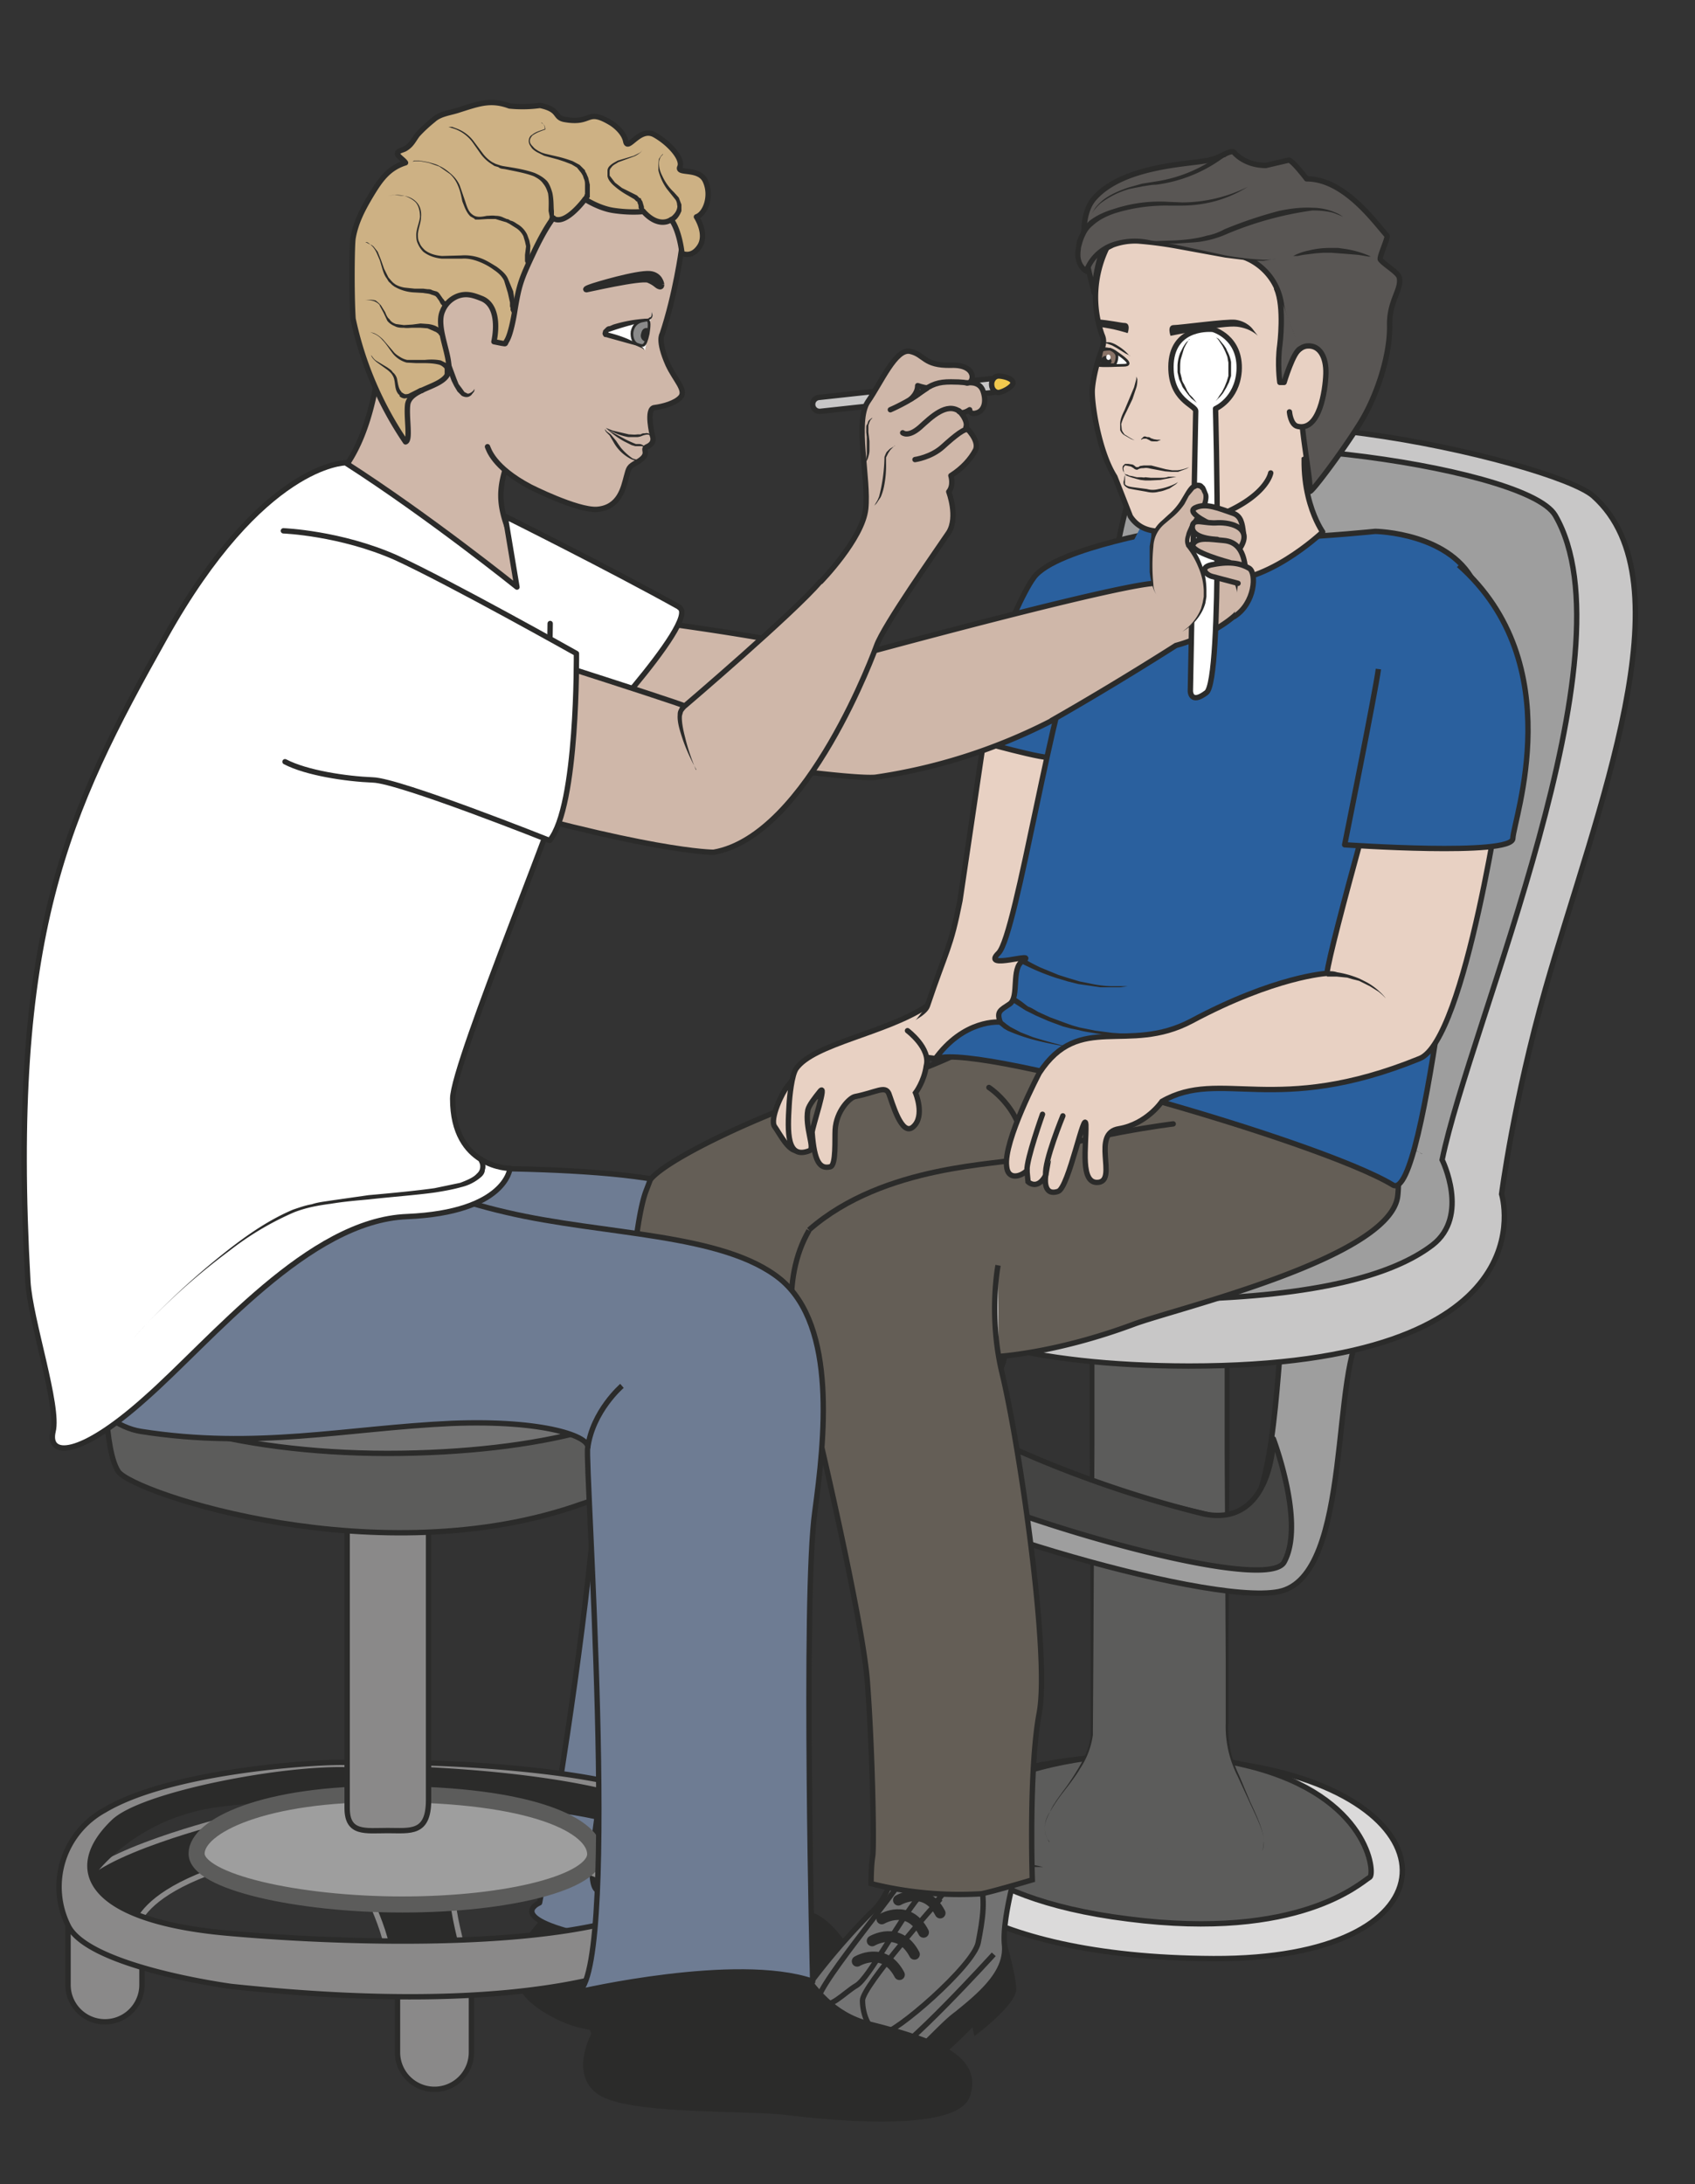 <svg xmlns="http://www.w3.org/2000/svg" viewBox="0 0 395.5 509.6"><rect x="0" y="0" width="395.5" height="509.6" fill="#333333" stroke="none"/><defs><clipPath id="a"><path d="M0 407.6h316.4V0H0v407.6z"/></clipPath><clipPath id="b"><path d="M0 407.6h316.4V0H0v407.6z"/></clipPath><clipPath id="c"><path d="M0 407.6h316.4V0H0v407.6z"/></clipPath><clipPath id="d"><path d="M0 407.6h316.4V0H0v407.6z"/></clipPath><clipPath id="e"><path d="M0 407.6h316.4V0H0v407.6z"/></clipPath><clipPath id="f"><path d="M0 407.6h316.4V0H0v407.6z"/></clipPath></defs><g clip-path="url(#a)" transform="matrix(1.25 0 0 -1.25 0 509.6)"><path d="M133.8 61.6s-4.3-3.7 4.6-8.9c8.8-5.2 11.3 1.9 18.1-6.6 6.8-8.5-10.7-17-30-11.6 0 0-10.2-10.4-24-2.4-14 8 .5 17.8 4 22.6 3.3 4.8 27.3 7 27.3 7" fill="#2b2b2a"/><path d="M133.8 61.6s-4.3-3.7 4.6-8.9c8.8-5.2 11.3 1.9 18.1-6.6 6.8-8.5-10.7-17-30-11.6 0 0-10.2-10.4-24-2.4-14 8 .5 17.8 4 22.6 3.3 4.8 27.3 7 27.3 7z" stroke="#2b2b2a" stroke-miterlimit="10" fill="none"/><path d="M65.9 188.6c-.9 1 47.2 2.4 61.4-2.3 14.2-4.7 20.5-14.7 19.7-30.4-.9-15.7-9.9-91.5-6.4-96.5 3.4-5.1-12-16.9-29.5-13.4-17.5 3.6-10.4 6.5-10.4 6.5-.4-3 18.8 102.6 8.3 110.5-6.8 5.2-34.2 15.4-43.1 25.6" fill="#6e7c93"/><path stroke-linejoin="round" d="M65.9 188.6c-.9 1 47.2 2.4 61.4-2.3 14.2-4.7 20.5-14.7 19.7-30.4-.9-15.7-9.9-91.5-6.4-96.5 3.4-5.1-12-16.9-29.5-13.4-17.5 3.6-10.4 6.5-10.4 6.5-.4-3 18.8 102.6 8.3 110.5-6.8 5.2-34.2 15.4-43.1 25.6z" stroke="#2b2b2a" stroke-miterlimit="10" fill="none"/></g><g clip-path="url(#b)" transform="matrix(1.25 0 0 -1.25 0 509.6)"><path d="M203.9 79.6s-27.1-2-33.4-13c-4.5-7.9 11-24.3 56-24.5 45-.2 46 28.4 8.4 35.7-18.8 3.6-31 1.8-31 1.8" fill="#dbdada"/><path d="M203.9 79.6s-27.1-2-33.4-13c-4.5-7.9 11-24.3 56-24.5 45-.2 46 28.4 8.4 35.7-18.8 3.6-31 1.8-31 1.8z" stroke="#2b2b2a" stroke-linecap="round" stroke-miterlimit="10" fill="none"/><path d="M175 66.5s3.5-13 35.6-17c32-4.1 43.4 6.8 45.1 7.8 1 .6 0 15-22.4 20.7-22.4 5.7-50.8.2-58.3-11.5" fill="#5c5c5b"/><path d="M175 66.5s3.5-13 35.6-17c32-4.1 43.4 6.8 45.1 7.8 1 .6 0 15-22.4 20.7-22.4 5.7-50.8.2-58.3-11.5z" stroke="#2b2b2a" stroke-miterlimit="10" fill="none"/><path d="M195.8 63.9c-4 5.8 8 11.7 8 21v72.7c0 9.3 3.7 16.8 8.2 16.8h9c4.4 0 8-7.5 8-16.8V84.9c0-9.3 9.9-19.8 6-23.3" fill="#5c5c5b"/><path d="M195.8 63.9l-.3.6c-.2.4-.5 1-.5 2 0 .8.3 2 1 3 .5 1.2 1.4 2.4 2.4 3.8 1 1.3 2 2.8 3 4.5 1 1.7 2 3.7 2.2 6v15.5l-.2 39v16.3l.1 5.6c.3 3.8 1.1 7.7 3.2 11 .4.9 1.1 1.6 1.8 2.3.8.7 1.8 1.2 2.8 1.4h10.1c.2 0 .5 0 .7-.2l.8-.2c2-1 3-2.7 4-4.4 1.7-3.5 2.4-7.3 2.6-11.1v-22l-.2-39V90 86a20 20 0 012-9.7l2.1-5c1.4-3 2.5-5.5 2.5-7.3 0-1-.2-1.6-.4-2l-.5-.5.5.5c.2.4.5 1 .4 2 0 1.8-1.2 4.2-2.6 7.2l-2.3 5a20.3 20.3 0 00-2.2 9.8v12l-.2 39V159c-.2 3.6-.9 7.4-2.6 10.7-.8 1.6-2 3.1-3.5 3.9l-.6.2h-.3l-.3.1h-.4H211.5c-.9-.1-1.6-.5-2.3-1.1a9.5 9.5 0 01-1.7-2c-2-3.2-2.8-7-3-10.6-.2-1.8-.2-3.7-.2-5.6v-5.5-10.8l-.2-39-.1-15.5a15 15 0 00-2.3-6.1c-1-1.7-2.2-3.2-3.2-4.5a31 31 0 01-2.5-3.7c-.6-1.1-1-2.2-1-3a4.3 4.3 0 01.9-2.6" fill="#2b2b2a"/><path d="M177.2 172.4S163 137 164.7 131.6c1.6-5.4 59.9-23.8 74-21 14.1 2.8 9.5 42.9 16 49.2 0 0-14.4 5-15.3-.4-1-5.5-1.5-38.1-9.6-35.6-8 2.6-50.3 9.7-46 20.7 4.4 11 11.4 28.5 1.8 30.1-9.5 1.6-8.4-2.2-8.4-2.2" fill="#9e9e9e"/><path d="M177.2 172.4S163 137 164.7 131.6c1.6-5.4 59.9-23.8 74-21 14.1 2.8 9.5 42.9 16 49.2 0 0-14.4 5-15.3-.4-1-5.5-1.5-38.1-9.6-35.6-8 2.6-50.3 9.7-46 20.7 4.4 11 11.4 28.5 1.8 30.1-9.5 1.6-8.4-2.2-8.4-2.2z" stroke="#2b2b2a" stroke-miterlimit="10" fill="none"/><path d="M187.3 153.5s-19.4-13.3-16.7-19.1c2.7-5.8 65.3-25.2 69.1-18.3 4 7.2-2 23-2 23s-.2-16.6-13-14a211.6 211.6 0 00-39.2 13.9c-3.4 2.3-.4 8.2 1.8 14.5" fill="#444443"/><path stroke-linejoin="round" d="M187.3 153.5s-19.4-13.3-16.7-19.1c2.7-5.8 65.3-25.2 69.1-18.3 4 7.2-2 23-2 23s-.2-16.6-13-14a211.6 211.6 0 00-39.2 13.9c-3.4 2.3-.4 8.2 1.8 14.5z" stroke="#2b2b2a" stroke-linecap="round" stroke-miterlimit="10" fill="none"/><path d="M211.4 202.8l-38.4-7-17.3-9.2c-3.6-10.5 6.4-33.8 66.2-33.9 68.4 0 58.4 32.1 58.4 32.1s2.2 17.3 8.2 38.4c9.5 33.2 27 75.8 8.9 91.9-7.5 6.6-78 22.8-84.5 4.8-7.7-21-1.5-117.1-1.5-117.1" fill="#c8c7c7"/><path d="M211.4 202.8l-38.4-7-17.3-9.2c-3.6-10.5 6.4-33.8 66.2-33.9 68.4 0 58.4 32.1 58.4 32.1s2.2 17.3 8.2 38.4c9.5 33.2 27 75.8 8.9 91.9-7.5 6.6-78 22.8-84.5 4.8-7.7-21-1.5-117.1-1.5-117.1z" stroke="#2b2b2a" stroke-miterlimit="10" fill="none"/><path d="M212.9 319.9c5.8 9.3 71.7 1.3 77.4-8.4 14.9-25.6-16-95.2-21.1-120.3 0 0 5.2-10.5-1.8-15.9-6-4.6-17.8-9-42-10-22.5-1-69.4 10.5-58.4 23.1 10.9 12.7 32.7 17.9 32.7 17.9s4 98.8 13.2 113.6" fill="#9e9e9e"/><path d="M212.9 319.9c5.8 9.3 71.7 1.3 77.4-8.4 14.9-25.6-16-95.2-21.1-120.3 0 0 5.2-10.5-1.8-15.9-6-4.6-17.8-9-42-10-22.5-1-69.4 10.5-58.4 23.1 10.9 12.7 32.7 17.9 32.7 17.9s4 98.8 13.2 113.6z" stroke="#2b2b2a" stroke-miterlimit="10" fill="none"/><path d="M265.5 192.3l-2.4 1.2a98.8 98.8 0 01-11 4.5c-1.7.6-3.4 1-5.2 1.7l-5.5 1.4c-1.9.5-3.8 1-5.7 1.2l-3 .6-2.8.3-5.7.6-5.3.1H214l-4-.3-3.1-.4-2.8-.3 2.7.5 3.1.6 4 .4 2.4.2h2.5l2.6.1h2.7l5.8-.5 3-.4 2.9-.5c2-.3 3.9-.8 5.8-1.3 1.9-.4 3.7-1 5.5-1.5l5-1.8 4.5-1.8 3.7-1.8 2.8-1.4 2.3-1.4" fill="#2b2b2a"/><path d="M185.2 280.1l-6-40.5c-1.8-9.1-2.5-9-6.1-19.7-1-2.7-11.6-5.6-10.3-7.6.8-1.3 13.2-2 14.7-2.8 3.8-2.3 9-2.7 12.1-.3 6 4.5 18.3 70.7 18.3 70.7l-22.7.2z" fill="#e8d1c3"/><path stroke-linejoin="round" d="M185.2 280.1l-6-40.5c-1.8-9.1-2.5-9-6.1-19.7-1-2.7-11.6-5.6-10.3-7.6.8-1.3 13.2-2 14.7-2.8 3.8-2.3 9-2.7 12.1-.3 6 4.5 18.3 70.7 18.3 70.7l-22.7.2z" stroke="#2b2b2a" stroke-miterlimit="10" fill="none"/><path d="M179.3 270.3s13.2-3.8 16.3-4c3-.1 24.6 42.9 24.6 42.9s-23.1-3.7-27.2-9.3c-4.2-5.7-11.6-27.9-13.7-29.6" fill="#2a609e"/><path stroke-linejoin="round" d="M179.3 270.3s13.2-3.8 16.3-4c3-.1 24.6 42.9 24.6 42.9s-23.1-3.7-27.2-9.3c-4.2-5.7-11.6-27.9-13.7-29.6z" stroke="#2b2b2a" stroke-miterlimit="10" fill="none"/><path d="M145.4 26.4c-1.5.7-5.2-8 .2-10 5.3-2 11.3-4 18.6-.4a86 86 0 0117.6 14.3l.4-1.8s7.1 5.4 7 8c-.1 2.5-1.7 8.1-1.7 8.1s-32.3-23.2-42.1-18.2" fill="#2b2b2a"/><path d="M145.4 26.4c-1.5.7-5.2-8 .2-10 5.3-2 11.3-4 18.6-.4a86 86 0 0117.6 14.3l.4-1.8s7.1 5.4 7 8c-.1 2.5-1.7 8.1-1.7 8.1s-32.3-23.2-42.1-18.2z" stroke="#2b2b2a" stroke-miterlimit="10" fill="none"/><path d="M190 59.7s-3-10.2-2.5-15c.5-5-4-9-9-13-5.2-3.8-13-16-25.9-14-7.5 1.1-10.6 6.2-6.8 12a128 128 0 0016.7 20.9c4.6 3.8 6 13.8 6 13.8l21.6-4.7z" fill="#737373"/><path d="M190 59.7s-3-10.2-2.5-15c.5-5-4-9-9-13-5.2-3.8-13-16-25.9-14-7.5 1.1-10.6 6.2-6.8 12a128 128 0 0016.7 20.9c4.6 3.8 6 13.8 6 13.8l21.6-4.7z" stroke="#2b2b2a" stroke-miterlimit="10" fill="none"/><path d="M175.3 53S161 37 161 34.3c0-2.7 1.3-6 3.6-6.2 2.2-.3 17.2 12.7 18 17 .8 4.2 1.6 8.4 0 12.5-1.7 4.2-5.6-2.4-7.4-4.4zM174 60.5s1.7-1.8-2.4-6.8-9.4-15.2-11.7-16.6c-2.4-1.4-4.9-4.5-7.1-3.4C150.6 35 168 55.1 169 58c.9 2.8 4.8 5 5 2.6z" stroke="#2b2b2a" stroke-miterlimit="10" fill="none"/><path d="M185.5 42.9s-17-18.7-20.4-19.3c-3.4-.6-8.5 4-14.1 3.4l-5.6-.6" stroke="#2b2b2a" stroke-miterlimit="10" fill="none"/><path d="M167.7 53s5 3 7.8-2.4M164.6 49.5s5 3 7.8-2.5M162.8 45.4s5 3 7.9-2.5M160 41.6s5 3 7.9-2.5" stroke="#2b2b2a" stroke-linecap="round" stroke-miterlimit="10" stroke-width="2" fill="none"/><path d="M186.3 171.5s-1.8-9.3.7-19.9c3.3-13.5 9-52.8 7-63.6-2-10.7-1.3-31.2-1.3-31.2s-7.4-2.2-9.5-2.6a68 68 0 00-20.6 1.9s0 3.4.3 5.1c.3 1.8 0 19.5-1 32.7-1 13.2-12.8 62.6-11.9 56.9 1-5.8 1-9.2 1.4-19.9.4-10.7-10-45.5-12.5-54.2-2.4-8.8 3.1-14.4-1-18.2-4.2-3.8-24.2-6-26.6-3.5-2.5 2.5 1.8 21.4 2.4 30.1.6 9.4 2.1 87.8 6.9 100.3l.8 2.1c4 5 31.3 17.1 43.6 18.8 12.3 1.6 26.6 13.9 33.4 9.5 6.7-4.4 29.2-10.9 29.2-10.9 6.2-1 24.4 3.2 24.4 3.2s10.3-12.2 8.9-23.7c-1.5-11.6-41.6-21-49.3-23.9-14.5-5.4-25.2-6-25.2-6" stroke="#2b2b2a" stroke-miterlimit="10" fill="#645e56"/><path d="M151 178c-5.4-9.3-3-21.4-1-27.2M191 191.5c-4-1.3-25.9-1-40-13.4" stroke="#2b2b2a" stroke-miterlimit="10" fill="none"/><path d="M191 191.5c11.5 4.4 28 6.4 28 6.4M184.6 204.7s7.2-4.6 6.4-13.2" stroke="#2b2b2a" stroke-linecap="round" stroke-miterlimit="10" fill="none"/><path stroke-linejoin="round" d="M214.3 312s11-.6 10-2.5c-2.3-4.6 32.4-1 32.4-1s14.6-.2 18.8-10.3c1.5-3.7-1-36.2-1.3-37.7-1-3.8-8-77.7-14.2-74-13.8 8.4-81.3 27.5-85.6 23.3 5.5 7.8 12.3 7.1 12.3 7.1-.7 2 0 2.2 1.8 3.4 1.8 1.3.2 6.7 2.4 8 3.2 2-8-1.9-4.5 1.5 3.4 3.4 10.4 50.1 14.8 56.6" stroke="#2b2b2a" stroke-miterlimit="10" fill="#2a609e"/><path d="M191.2 228.7s1.1-.7 3-1.6l3.4-1.4 1.9-.6 2-.6 2-.4a21.2 21.2 0 014-.5H210.5l1.1.2h0l-1.1-.2-1.4-.2h-3.7l-2 .3-2.1.3-2 .5-2 .6a42.7 42.7 0 00-6.7 2.8l.5.8zM189.4 221.6l.3-.2.9-.6 1.3-1c.6-.2 1.2-.6 1.9-1l2.2-1 2.7-1 1.4-.5 1.4-.4 3-.6 3.1-.4 3-.2 2.9.1c.9 0 1.7.2 2.5.3.8 0 1.5.1 2.1.3.6 0 1.2.2 1.6.3l1.4.2s-.5 0-1.4-.3l-1.6-.3-2-.4c-.9 0-1.7-.3-2.6-.3l-2.8-.2h-3l-3.2.4c-1 .2-2.1.3-3.1.6l-1.5.3-1.5.4-2.7 1-2.3 1-2 1-1.4.9a21.2 21.2 0 00-1.2.8l.6.8zM199.3 212.3s-3.4.5-6.7 1.4a33.9 33.9 0 00-4.5 1.6l-.7.4-.6.5-.5.4.7.6.4-.3.5-.4.7-.5 1.9-1 2.3-.9c3.2-1 6.5-1.8 6.5-1.8" fill="#2b2b2a"/><path d="M259.9 272s-11.7-41.1-12.2-46c0 0-9.6-.5-25.3-8.9-11.9-6.3-20.9 1.8-28.4-9.7 0 0-6.7-12.7-6.1-17.4.2-2.6 2.6-2 3.8-.8l.2-2.1s1.7-1.7 3.3 1.2c0 0-.7-4 2.3-3 2 .6 5 15.9 5.2 12.4.1-3.9-1.2-11.2 2.4-10.7 3.5.5-1.5 9.2 3.8 10 5.2.9 8 5.1 8 5.1 11 6.3 21.1-3 48.1 8 8.6 3.4 15.6 52.7 15.6 52.7" stroke="#2b2b2a" stroke-miterlimit="10" fill="#e8d1c3"/><path stroke-linejoin="round" d="M194.6 199.7s-3-8.4-2.9-10.5M198.4 199.4s-3.5-8.5-3.2-11" stroke="#2b2b2a" stroke-linecap="round" stroke-miterlimit="10" fill="none"/><path d="M258.7 221.3s-.5.6-1.4 1.3l-1.6 1-1 .5-1 .5-1.2.3-1 .3-2 .2h-1.8v1h.5c.3 0 .8 0 1.4-.2a17.9 17.9 0 004.2-1.2l1-.5a11.4 11.4 0 002.6-1.8c.9-.8 1.3-1.4 1.3-1.4" fill="#2b2b2a"/><path d="M149.7 208.4l-2.8-3.6c-.8-.9-3.3-6-2.3-7.4 1-1.4 2.6-4.7 4.3-4.5 1.8.2 2.5 3.4 1.4 4.8-1.2 1.5-2.3 4-.8 5.9 1.6 1.8 1.5 5.5.2 4.8" fill="#e8d1c3"/><path d="M149.7 208.4l-2.8-3.6c-.8-.9-3.3-6-2.3-7.4 1-1.4 2.6-4.7 4.3-4.5 1.8.2 2.5 3.4 1.4 4.8-1.2 1.5-2.3 4-.8 5.9 1.6 1.8 1.5 5.5.2 4.8z" stroke="#2b2b2a" stroke-linecap="round" stroke-miterlimit="10" fill="none"/><path d="M169.4 215.3s4.4-3.3 3.5-6.6c-.4-2.9-2-5-2-5s1.8-4.3-.4-6.3c-2.2-2.1-4 4.7-4.6 6.2-.7 1.5-2.3.2-6.3-.6-1-.2-3.5-2.7-3.7-6.2-.1-1.7.2-6.6-.9-6.9-2-.5-3 1-3.4 6.4 0 1 3 9.7 1.4 7.6-.8-1-2-2.5-2.2-3.4-.6-3.3 1.4-7.2.3-7.6-4.3-1.7-4.1 3.5-3.8 8.5.1 1.8.5 5.6 1.3 6.8 3.3 4.7 16.7 6.6 24.4 11.7" stroke="#2b2b2a" stroke-linecap="round" stroke-miterlimit="10" fill="#e8d1c3"/><path stroke-linejoin="round" d="M272.3 302.2c20.9-18.5 10.2-47.5 10.1-51 0-3.4-31.4-1.2-31.4-1.2s5.8 28.8 6.3 32.8" stroke="#2b2b2a" stroke-miterlimit="10" fill="#2a609e"/><path stroke-linejoin="round" d="M218 324.7s.4 1.5 1.7-3.3c1.1-4-1-6-1-6s-11.1-12.7 7.4-16c9.6-1.7 20.8 9 20.8 9s-5.4 7.5-2.7 20c1.7 7.6-3.6 15.2-3.6 15.2" stroke="#2b2b2a" stroke-linecap="round" stroke-miterlimit="10" fill="#e8d1c3"/><path stroke-linejoin="round" d="M237.2 319.4s-1-6.4-17-10.2c0 0-6.2-2.5-9.2 2.1l-2.9 7.4c-3 4.7-4.4 13.9-4.2 16.4.2 2.4 1 5.3 1.6 6.8.5 1.4.7 2.2.2 3.3a21.1 21.1 0 00.9 16.2c4 7.6 8 14.6 9.7 14.2 3.8-1 27-.8 31.5-10.7 0 0 5-7.5 3-26.6 0 0-1.6-9.3-5.8-15" stroke="#2b2b2a" stroke-linecap="round" stroke-miterlimit="10" fill="#e8d1c3"/><path d="M210.3 319s-.3 0-.5.5a1.4 1.4 0 00-.2 1.2l.4.4h.6l.6-.1c.5 0 .8-.6 1-.5h.3l.3.2.7.1h1.4l2.7-.7 1.2-.2h1a8.2 8.2 0 012.2.6l-.5-.3-1.6-.6h-1.2l-1.2.1-2.7.5c-.4.1-.8.2-1.3.1-.4 0-.7 0-1.2-.3-.4 0-.6.2-.7.3l-.5.3-1 .2c-.2 0-.4-.4-.4-.6l.1-.7c.2-.4.5-.4.5-.4M219.9 317.7l-.4-.4-1.2-.8c-.6-.2-1.2-.5-2-.6-.7-.2-1.5-.2-2.3 0l-2.3.4-1 .2c-.4.2-.7.4-.9.7-.1.3-.1.6 0 .8l.1.7.1.3v-.4V317.3c.3-.4 1-.5 1.8-.6l2.3-.3c.7-.2 1.4-.2 2.2 0a11.5 11.5 0 013.1 1l.5.3M212.1 337.3v.1l.2-.5c0-.4 0-1-.2-1.6l-.7-2.1-1.1-2.3c-.4-.8-.8-1.6-1-2.4l.1-1c.1-.4.3-.6.5-.9l1.3-.8.6-.3-.6.2-1.4.8a2 2 0 00-.7.9v1.2c0 .8.4 1.7.8 2.5l1.8 4.3.4 1.5v.5M216.6 325.5h-.1l-.5-.2h-.7c-.2 0-.5 0-.7.2l-.6.3h-.3-.2a1 1 0 01-.3-.1l-.2-.1v.1l.4.4c.2.2.5.1.7 0 .3 0 .5 0 .7-.2l.6-.2.6-.1H216.6" fill="#2b2b2a"/><path d="M210 319.1h.4l.4-.2.6-.1.8-.2h.8c.3 0 .5-.1.8 0l1-.1h1.7c.6 0 1.1 0 1.6.2h1.5l-1.5-.3-1.5-.3-1.9-.1h-.9l-.9.1-.8.2-.7.2-.6.2-.5.2-.3.2" fill="#2b2b2a"/><path d="M253.5 328.1c3.3 5 6 13 5.9 18.8-.1 4.7 2.3 6.7 1.8 9-.3 1-2.7 2.3-3.5 3.3-.4.3 1.5 4.2 1.2 4.5-2.2 2.4-7.9 10.6-15 10.6 0 0-2.5 3.3-3.3 3.5l-4.3-1c-4.1 0-6 2.5-6 2.5-.9.4-2.5-1.2-5.1-1.6-3.7-.7-15.7-1-21-7.1-4.3-5.1.2-17 0-17.5 0 0 .9 13.8 7 12.1 2.9-.7 1.9-2.5 5.8-1.8a44 44 0 0016.3-4.2 11 11 0 005.9-8.4c.5-3.6 2.9-6 2.4-9.5-.5-4 1.6-7.3 1.4-10.3-.3-3 1.8-13.3 1.5-15 0-.7 5.8 7 9 12.1" fill="#595654"/><path stroke-linejoin="round" d="M253.5 328.1c3.3 5 6 13 5.9 18.8-.1 4.7 2.3 6.7 1.8 9-.3 1-2.7 2.3-3.5 3.3-.4.3 1.5 4.2 1.2 4.5-2.2 2.4-7.9 10.6-15 10.6 0 0-2.5 3.3-3.3 3.5l-4.3-1c-4.1 0-6 2.5-6 2.5-.9.4-2.5-1.2-5.1-1.6-3.7-.7-15.7-1-21-7.1-4.3-5.1.2-17 0-17.5 0 0 .9 13.8 7 12.1 2.9-.7 1.9-2.5 5.8-1.8a44 44 0 0016.3-4.2 11 11 0 005.9-8.4c.5-3.6 2.9-6 2.4-9.5-.5-4 1.6-7.3 1.4-10.3-.3-3 1.8-13.3 1.5-15 0-.7 5.8 7 9 12.1z" stroke="#2b2b2a" stroke-linecap="round" stroke-miterlimit="10" fill="none"/><path d="M222.9 342c-1-.5-1.9-1.5-2.6-2.1-.3-.3 0-.6.4-.6 1.7 0 3.4-.4 5.1-.4 1.7 0 3.1.6 4.1 1.7.2.2.3.4.2.6v.2a8 8 0 01-2.9 1c-1.4.5-3.2.4-4.3-.3" fill-rule="evenodd" stroke="#2b2b2a" stroke-miterlimit="10" stroke-width=".5" fill="#fff"/><path d="M204.9 339.5c1.3-.2 3.5 0 4.8 0 2.3 0-.5 1.8-1.5 2.5 0 0-.9.7-2.5.6 0 0 0-.7-.4-1.5-.4-1-.4-1.6-.4-1.6" fill-rule="evenodd" fill="#fff"/><path stroke-linejoin="round" d="M204.9 339.5c1.3-.2 3.5 0 4.8 0 2.3 0-.5 1.8-1.5 2.5 0 0-.9.7-2.5.6 0 0 0-.7-.4-1.5-.4-1-.4-1.6-.4-1.6z" stroke="#2b2b2a" stroke-miterlimit="10" stroke-width=".5" fill="none"/><path d="M223.4 339.1s-2.2 0-1.5 2.2l1.3 1c.6.3 1.7-.3 1.7-.3.2-.2 2-2.2-.7-3l-.8.1z" fill-rule="evenodd" fill="#8a7468"/><path stroke-linejoin="round" d="M223.4 339.1s-2.2 0-1.5 2.2l1.3 1c.6.3 1.7-.3 1.7-.3.2-.2 2-2.2-.7-3l-.8.1z" stroke="#2b2b2a" stroke-linecap="round" stroke-miterlimit="10" stroke-width=".5" fill="none"/><path d="M222.3 339.9c0-.5.5-.8 1-.8s1 .5.8.9c-.2.3 0 1-1.2.8-.3 0-.6-.6-.6-1" fill-rule="evenodd" fill="#2b2b2a"/><path d="M208 339.6c.2.1.5.8.5 1.5 0 1-1.3 1.4-1.3 1.4s-1.2 0-1.4-.2c-.2-.2-.2-.6-.3-1l-.3-1.7h2.7z" fill-rule="evenodd" fill="#8a7468"/><path stroke-linejoin="round" d="M208 339.6c.2.1.5.8.5 1.5 0 1-1.3 1.4-1.3 1.4s-1.2 0-1.4-.2c-.2-.2-.2-.6-.3-1l-.3-1.7h2.7z" stroke="#2b2b2a" stroke-linecap="round" stroke-miterlimit="10" stroke-width=".5" fill="none"/><path d="M233.8 346.3s-1 1.4-3.2 1.7c-1.8.2-10.3-1-11.6-1-1.2-.1-.5-2-.5-2s9.8 2 12.4 1.7c2.6-.3 3.9-1.7 3.9-1.7l-1 1.3zM204.8 347v.1l-.2 1c2.7-.2 4.7-.7 5.3-.7 1.3 0 .6-1.9.6-1.9s-2.3.8-5.5 1.2l-.2.2M205.4 340.3c0-.6.6-.8 1.1-.8.6 0 1 .4 1 .8-.5 1.5-2 1-2 0" fill-rule="evenodd" fill="#2b2b2a"/><path d="M230.4 342.7l-1.6.5a14.8 14.8 0 01-2.8.5h-1l-1-.3-.8-.5-.8-.5-.7-.5-1.3-1.2s.3.7 1.1 1.4l.7.6.8.6a5.6 5.6 0 002 .9h1l1-.1a11.4 11.4 0 003.4-1.4M210.9 341.3l-.8.4-1.6 1-.9.5-.8.3-.3.1h-.3a218 218 0 000 .1l.3.1h.4c.5 0 1.2-.3 1.8-.7a8.5 8.5 0 002.2-1.9" fill="#2b2b2a"/><path d="M232.9 372.8s-6-3.7-13.6-3.2c-7.7.5-15.5-1.8-17.1-5.5-2.5-5.4.6-7 .6-7s1 4.4 7.2 5.4c6.3 1 22.6-4.8 28.2-3" fill="#595654"/><path d="M232.9 372.8a22.6 22.6 0 00-7-2.9 25 25 0 00-5.2-.6h-2.5a32 32 0 01-10-1.4c-1.5-.5-3-1.2-4.2-2.3a4.9 4.9 0 01-1.4-1.8c-.4-.8-.6-1.5-.8-2.3-.1-.8-.2-1.6 0-2.3a3 3 0 011.2-1.7l-.7-.3a8.7 8.7 0 005.2 5.2 13 13 0 007.3.4l4.7-.8 9.3-2a54.3 54.3 0 017-.8c.8 0 1.6 0 2.4.2l-2.3-.4h-2.4l-4.8.6-9.3 1.7a72.2 72.2 0 01-7 .9 11.6 11.6 0 01-4.5-.7l-2-1c-.6-.5-1.2-1-1.6-1.6a6 6 0 01-1-2 .5.5 0 00-.7-.3c-1 .6-1.4 1.4-1.7 2.3-.3 1-.2 1.9 0 2.8 0 .9.4 1.7.8 2.5.3.9 1 1.6 1.6 2.2 1.4 1.1 3 1.8 4.7 2.3a27 27 0 0010.2 1.3l2.5-.1a27.7 27.7 0 0112.2 2.9" fill="#2b2b2a"/><path stroke-linejoin="round" d="M240.6 339.1s1 3.8 3.4 4c2.3.2 3.6-2 3.5-5.2-.1-3.1-1.2-10.8-5.3-9.8-1.3.3-1.5 2.7-1.5 2.7" stroke="#2b2b2a" stroke-linecap="round" stroke-miterlimit="10" fill="#e8d1c3"/><path d="M213.3 362.6a7550 7550 0 006 .2c1.8.1 4 .3 6 .9 1.1.2 2.2.6 3.3 1.2a79 79 0 0010.1 3.4c2.3.5 4.4.7 6.3.6a11 11 0 004.3-.9 5.8 5.8 0 001.4-.8l-.4.2-1 .4c-1 .4-2.6.6-4.3.6a63.6 63.6 0 01-16-4.4 18.7 18.7 0 00-6.7-1.6l-3-.2H217a65.8 65.8 0 00-3.6.4" fill="#2b2b2a"/><path stroke-linejoin="round" d="M242.7 342.6c-1.3-.6-3-6.3-3-6.3h-.8s-.5 3.5 0 7c0 0 .9 7.1-.6 10.5" stroke="#2b2b2a" stroke-linecap="round" stroke-miterlimit="10" fill="#595654"/><path d="M256 359.8h-.6l-1.8.3-2.4.2-2.7.2H247l-1.4-.1-2.4-.3-1-.2a128.7 128.7 0 01-.8 0 10.5 10.5 0 002.8 1 16.4 16.4 0 004.2.5h1.4l1.4-.2a18.2 18.2 0 004.7-1.4M228.6 378.4l-1-.7a27 27 0 00-11.8-4.5c-.9 0-1.7-.2-2.5-.3l-2.5-.5a16 16 0 01-5.4-2.7 8.4 8.4 0 01-1.4-1.6l-.2-.3a116.3 116.3 0 00.6 1 8.4 8.4 0 002.3 2.1c1.1.7 2.5 1.3 4 1.8l2.5.7 2.5.4A26.7 26.7 0 01228 379a.5.5 0 10.6-.7z" fill="#2b2b2a"/><path d="M223 340.8c0-.3.3-.5.6-.5a.5.5 0 11-.6.5M206.5 341c0-.3.2-.5.4-.5.3 0 .4.2.4.5s-.2.5-.4.5-.4-.2-.4-.5" fill="#fff"/></g><g clip-path="url(#c)" transform="matrix(1.25 0 0 -1.25 0 509.6)"><path d="M196.3 273.2c12.3 7 23.2 14 23.2 14s6.4 1.6 10.9 5.5-4.8 14.8-4.8 14.8l-8.3-3.7-.9-5c-4.7.7-57.7-13.8-57.7-13.8-13.2 4-47.4 8-47.4 8l-21-8.9-.1-11.7s65-10.5 73.2-9.8a105 105 0 0133 10.6" fill="#cfb7a9"/><path stroke-linejoin="round" d="M196.3 273.2c12.3 7 23.2 14 23.2 14s6.4 1.6 10.9 5.5-4.8 14.8-4.8 14.8l-8.3-3.7-.9-5c-4.7.7-57.7-13.8-57.7-13.8-13.2 4-47.4 8-47.4 8l-21-8.9-.1-11.7s65-10.5 73.2-9.8a105 105 0 0133 10.6z" stroke="#2b2b2a" stroke-linecap="round" stroke-miterlimit="10" fill="none"/><path d="M218.6 339.9c-.4-7 4.7-7.8 4.6-9l-1-52.2s0-2.6 3-.3c3.1 2.3 1.7 53 1.7 53s4 1.7 4.4 7c.4 6.4-4.9 7.8-4.9 7.8s-7.3.8-7.8-6.3" fill="#fff"/><path stroke-linejoin="round" d="M218.6 339.9c-.4-7 4.7-7.8 4.6-9l-1-52.2s0-2.6 3-.3c3.1 2.3 1.7 53 1.7 53s4 1.7 4.4 7c.4 6.4-4.9 7.8-4.9 7.8s-7.3.8-7.8-6.3z" stroke="#2b2b2a" stroke-linecap="round" stroke-miterlimit="10" fill="none"/><path d="M227 344.7l.5-.3 1-1.2c.1-.2.4-.5.5-.9a6.6 6.6 0 00.8-2.2v-1.3-1.3l-.4-1.2-.5-1-.6-1-.5-.6-.5-.5-.4-.4.4.5.3.5.5.7.5 1 .4 1 .3 1v2.5l-.2 1.1-.4 1-.5 1-.8 1.2-.4.4M222 344.4l-.3-.5a10 10 0 01-.7-1.3l-.3-1-.3-1a9 9 0 01-.1-1.2v-1.2l.3-1.2c0-.3.2-.7.4-1l.5-1c.1-.4.4-.6.5-.9l.6-.6.4-.5.4-.5-.5.4-.5.4-.6.7-.6.8c-.2.3-.5.6-.6 1l-.5 1.1-.3 1.3v1.3a7.6 7.6 0 00.5 2.3l.5 1c.3.5.6 1 .9 1.2l.4.4" fill="#2b2b2a"/><path d="M220.7 289.8s3.9 2 4.2 6.4c.5 5.6-3.2 9.8-3.2 9.8-1 3 5 7.2 3 10.3-1.4 2.2-3-.8-3-.8-2.1-4-4-4.4-5.4-6.2-1.5-1.8-1.4-3.6-1.4-3.6s-.7-7 1.2-9.3" fill="#cfb7a9"/><path d="M220.7 289.8a9.3 9.3 0 013.5 4.3l.3 1.1.2 1.1v1.2a12 12 0 01-1 4.3 14.8 14.8 0 01-2.3 3.9v.1c-.3.7-.2 1.4 0 2 .1.6.4 1.1.6 1.6l1.8 3c.5 1 1 2 .8 3l-.3.6v.1l-.2.2-.2.2-.4.1-.6-.3-1-1.2-.8-1.5a12.5 12.5 0 00-2.4-2.6l-1.3-1.1a6.3 6.3 0 01-1.1-1.2 5.8 5.8 0 01-1-3 35.9 35.9 0 010-7.1c0-.8.3-1.6.8-2.2a5 5 0 00-1 2.1c-.3.8-.4 1.6-.5 2.4v4.8l.3 1.8a6.4 6.4 0 002 3l1.2 1.1a11.7 11.7 0 012.2 2.5l.9 1.5c.3.5.6 1 1.1 1.5l1 .5c.4 0 .9 0 1.2-.3l.4-.4.1-.2.1-.2.4-1c.2-.6 0-1.3-.1-1.9l-.8-1.7-1.8-2.9c-.5-1-1-2-.7-2.9v.1a13.9 13.9 0 002.3-4.1 13.8 13.8 0 00.8-4.6v-1.2l-.2-1.2a7.9 7.9 0 00-1-2.2 9 9 0 00-3.3-3.1" fill="#2b2b2a"/><path stroke-linejoin="round" d="M226.8 309.5s-5.7 2.4-3.7 3.4 4.6-.2 7-1c1.6-.5 1.8-2 2-3.7" stroke="#2b2b2a" stroke-linecap="round" stroke-miterlimit="10" fill="#cfb7a9"/><path stroke-linejoin="round" d="M227.2 307s-5.1.1-4.6 2.6c.3 1.4 2.2.3 4.7.5 2.6.1 6.8-1 4-5" stroke="#2b2b2a" stroke-linecap="round" stroke-miterlimit="10" fill="#cfb7a9"/><path stroke-linejoin="round" d="M229.5 302.7s-7.6 2-6.8 3.4c.8 1.4 3.2.9 5.7.7 2.4-.2 3.6-1.8 4-4.6" stroke="#2b2b2a" stroke-linecap="round" stroke-miterlimit="10" fill="#cfb7a9"/><path stroke-linejoin="round" d="M230.4 292.6c3.9 2.5 4.2 8.1 2.8 9-1.4.8-3.3 1.4-6.8.7-2.5-.4-1.5-1.8-.2-2.2l4.9-1.3" stroke="#2b2b2a" stroke-linecap="round" stroke-miterlimit="10" fill="#cfb7a9"/></g><g clip-path="url(#d)" transform="matrix(1.25 0 0 -1.25 0 509.6)"><path d="M88 24.6a6.9 6.9 0 00-13.8 0v12a6.9 6.9 0 1013.8 0v-12z" fill="#8a8989"/><path d="M88 24.6a6.9 6.9 0 00-13.8 0v12a6.9 6.9 0 1013.8 0v-12z" stroke="#2b2b2a" stroke-miterlimit="10" fill="none"/><path d="M136.1 39.4a6.9 6.9 0 00-13.7 0v12a6.9 6.9 0 1013.7 0v-12z" fill="#8a8989"/><path d="M136.1 39.4a6.9 6.9 0 00-13.7 0v12a6.9 6.9 0 1013.7 0v-12z" stroke="#2b2b2a" stroke-miterlimit="10" fill="none"/><path d="M26.5 37.2a6.9 6.9 0 00-13.8 0v12a6.9 6.9 0 1013.8 0v-12z" fill="#8a8989"/><path d="M26.5 37.2a6.9 6.9 0 00-13.8 0v12a6.9 6.9 0 1013.8 0v-12z" stroke="#2b2b2a" stroke-miterlimit="10" fill="none"/><path d="M107 64.8s19.5-3 22.4-7.5c1.9-2.7 3.8-4.3 3.8-4.3s-6.7-4.5-8.9-5.4c-2.2-.9-8 14.5-27.7 12M67.3 56.8s6.5-12 5.1-17.2c-1.3-5.2 12.2-4.1 14.5-2.9 2.3 1.2-4.7 17-1.6 20.4M42.5 68.1s-25-6.2-28-12.5c-2.9-6.4 8.4-9 10-9.4 1.5-.5-3 10 31.9 16.6" stroke="#8a8989" stroke-miterlimit="10" fill="#2b2b2a"/><path d="M131.4 55.4c0 3.7-1.9 5.3-13.4 10.6-12.8 6-63.7 7-79.7 4C22.3 66.7 16 55.3 16 55.3s-.4 1.7.1 5.6c.5 3.5 2.5 5.6 5 8.4 0 0 4 3 5.4 3.4 1.5.4 9.4 2.3 12.8 2.7 3.3.4 27 3.2 27.3 3.1.2 0 19-.2 21.4-.4 2.4-.3 19-1.7 22.3-2.5 3.3-1 12.6-4.1 14.4-5.4 1.8-1.3 9-7.1 8.4-10-.4-3-1.7-4.9-1.7-4.9" fill="#2b2b2a"/><path d="M65.4 77.3c-11.9.6-38.9-4.5-44.2-9.7C11.7 58.5 16.9 49 43 46.8c26.1-2.3 78.7-3.7 87 11.2 6.7 12.4-21.6 17.8-49.4 19.3-27.9 1.5 0 1.3 0 1.3s31.9-.8 44-7c12.1-6.2 16-15.8 7.2-23.8-8.7-8-33-16.8-88.6-10.9 0 0-26.3 3.5-30.4 11.2a16.3 16.3 0 006.7 21.7c13.7 8.2 45.8 9.4 45.8 8.8v-1.3z" fill="#8a8989"/><path d="M65.4 77.3c-11.9.6-38.9-4.5-44.2-9.7C11.7 58.5 16.9 49 43 46.8c26.1-2.3 78.7-3.7 87 11.2 6.7 12.4-21.6 17.8-49.4 19.3-27.9 1.5 0 1.3 0 1.3s31.9-.8 44-7c12.1-6.2 16-15.8 7.2-23.8-8.7-8-33-16.8-88.6-10.9 0 0-26.3 3.5-30.4 11.2a16.3 16.3 0 006.7 21.7c13.7 8.2 45.8 9.4 45.8 8.8v-1.3z" stroke="#2b2b2a" stroke-miterlimit="10" fill="none"/><path d="M111.1 61.6c0-5.2-16-9.4-36-9.4-19.7 0-38.4 4.3-38.4 9.5S49.5 73 72.3 72.8c27.4 0 38.8-6 38.8-11.2" fill="#9e9e9e"/><path d="M111.1 61.6c0-5.2-16-9.4-36-9.4-19.7 0-38.4 4.3-38.4 9.5S49.5 73 72.3 72.8c27.4 0 38.8-6 38.8-11.2z" stroke="#5c5c5b" stroke-miterlimit="10" stroke-width="3" fill="none"/><path d="M80 71.7c0-6.4-3.4-5.7-7.6-5.7s-7.6-.7-7.6 4.2v76.3c0 8 3.4 13.3 7.6 13.3s7.6-5.2 7.6-11.7V71.7z" fill="#8a8989"/><path d="M80 71.7c0-6.4-3.4-5.7-7.6-5.7s-7.6-.7-7.6 4.2v76.3c0 8 3.4 13.3 7.6 13.3s7.6-5.2 7.6-11.7V71.7z" stroke="#2b2b2a" stroke-miterlimit="10" fill="none"/><path d="M123.6 152c2-8.3 0-15-.9-18-.9-2.9-14-7-14-7-37.7-13.5-83.8 2-86.6 6-2.7 4-2.5 18.5-2.5 18.5s19-10.3 38.9-12.3c56.4-5.8 65.1 12.8 65.1 12.8" fill="#5c5c5b"/><path stroke-linejoin="round" d="M123.6 152c2-8.3 0-15-.9-18-.9-2.9-14-7-14-7-37.7-13.5-83.8 2-86.6 6-2.7 4-2.5 18.5-2.5 18.5s19-10.3 38.9-12.3c56.4-5.8 65.1 12.8 65.1 12.8z" stroke="#2b2b2a" stroke-miterlimit="10" fill="none"/><path d="M124 150.5c0-7.8-23.2-14.1-51.7-14.1-28.6 0-52.7 7.3-52.7 15.1s24.1 13.1 52.7 13.1c28.5 0 51.6-6.3 51.6-14.1" fill="#737373"/><path stroke-linejoin="round" d="M124 150.5c0-7.8-23.2-14.1-51.7-14.1-28.6 0-52.7 7.3-52.7 15.1s24.1 13.1 52.7 13.1c28.5 0 51.6-6.3 51.6-14.1z" stroke="#2b2b2a" stroke-miterlimit="10" fill="none"/></g><g clip-path="url(#e)" transform="matrix(1.25 0 0 -1.25 0 509.6)"><path d="M114.5 47s-6.2-12.2-3.6-19c0 0-4.7-8.5 2.3-11.5 7.1-3 26.6-2.2 33.7-3.1 7-.9 31.5-3.4 33.7 3.2 2.2 6.7-5.1 10-18.4 13.3-13.3 3.4-14.6 19.2-23.5 22.2-9 3-24.2-5.2-24.2-5.2" fill="#2b2b2a"/><path d="M114.5 47s-6.2-12.2-3.6-19c0 0-4.7-8.5 2.3-11.5 7.1-3 26.6-2.2 33.7-3.1 7-.9 31.5-3.4 33.7 3.2 2.2 6.7-5.1 10-18.4 13.3-13.3 3.4-14.6 19.2-23.5 22.2-9 3-24.2-5.2-24.2-5.2z" stroke="#2b2b2a" stroke-miterlimit="10" fill="none"/><path d="M151.7 37.8s-1.8 72 .4 87.7c1.8 13.4 4.2 34.6-6.4 43.4-10.7 8.7-32.9 8.2-51.2 12.5-18.3 4.2-33.1 13-33.1 13s-45-35.8-47.7-38.5c-2.6-2.6 3.9-14 12.6-15.4 21.7-3.4 38.3.6 58 1.5 17.3.7 26-2.5 25.4-4.6-.6-2 6-95.4-1.6-101.5 0 0 29.3 6.8 43.5 2" fill="#6e7c93"/><path stroke-linejoin="round" d="M151.7 37.8s-1.8 72 .4 87.7c1.8 13.4 4.2 34.6-6.4 43.4-10.7 8.7-32.9 8.2-51.2 12.5-18.3 4.2-33.1 13-33.1 13s-45-35.8-47.7-38.5c-2.6-2.6 3.9-14 12.6-15.4 21.7-3.4 38.3.6 58 1.5 17.3.7 26-2.5 25.4-4.6-.6-2 6-95.4-1.6-101.5 0 0 29.3 6.8 43.5 2z" stroke="#2b2b2a" stroke-miterlimit="10" fill="none"/><path stroke-linejoin="round" d="M71.4 347.8s0-24.5-11.4-31.5c-3.1-1.9 3.5-7.8 4.6-10.6 1.2-2.8 10-18.3 13.2-20.5 3.2-2.1 21.7 11.3 20.7 14.1-3.8 10.5-6.3 13.5-4.3 20.4a33 33 0 006.8 9.2" fill-rule="evenodd" stroke="#2b2b2a" stroke-linecap="round" stroke-miterlimit="10" fill="#cfb7a9"/><path stroke-linejoin="round" d="M91 324.3c.2-.4 1-3.8 8-7.5 0 0 8.7-4.4 12.4-4.2 4.3.3 5 4.2 5.5 6 .5 1.8.4 1.9 2 2.8 2.8 1.6.7 2.4 1.9 2.9 1.6.7 1 2 1 2s-1.3 5.2.4 5.3c1.5.2 3.9.8 4.9 2 1 1.3-1.1 3.2-2.4 6-2 4.5-1.1 5.7-1.1 5.7 2.5 7.5 3.6 15.7 3.6 15.7s6.9 18-25.8 18c-19.4 0-26.8-19.8-27.6-29.8-.5-6.2 2.2-11.4 2.3-16.3" stroke="#2b2b2a" stroke-linecap="round" stroke-miterlimit="10" fill="#cfb7a9"/><path d="M103.3 367s-1.5-1.8-3.7-6.5c-2.3-4.9-2.7-5.9-3.5-10.8-.2-1.3-.8-4.5-1.5-5.6-.4-.7-.1-.6-.9-.5l-1.5.3c.6 2.8.6 7-2.4 8.1-1.5.6-2.8 1-4.4.4a5 5 0 01-2.8-2.8c-1.4-3.2 2-9 1-11.7-1.2-2.6-7-2.7-7.5-5.7-.3-2.5.6-6.7-.4-7a65 65 0 00-9.8 23c-.3 4.9-.2 13.8 0 15 .5 3 1.9 5.6 3.4 8.1 1.7 2.8 3.2 5 6.4 6-.3.5-1.3 1.1-1.5 1.6-.1.6.8.7 1.4 1 1.2.7 1.5 1.5 2.3 2.6.9 1 2 2 3 2.8 1.3 1.2 3.2 1.3 4.9 1.9 3.5 1.1 5.8 2 9.3.7a24 24 0 015.7.1c3.8-.8 2.6-2.2 4.5-2.6 5.4-1 4 2.2 8.8-.7 0 0 2.3-1.4 2.7-3.4.4-2 2.6 2.8 5.4 1.2 2.7-1.5 5.4-4.5 4.7-6-.6-1.4 3.7 0 4.8-2.7 1.2-2.7 0-6-1.7-6.6 0 0 2.1-3.2.6-5.5s-3.3-1.3-3.3-1.3-.4 4.1-2 6.3c0 0-2.2-1.8-5.2 1.5 0 0-2.3-.3-5.6.2-2.7.4-5.3 2.1-5.3 2.1s-3.8-5.2-6-3.5" fill="#cdb184"/><path stroke-linejoin="round" d="M103.3 367s-1.5-1.8-3.7-6.5c-2.3-4.9-2.7-5.9-3.5-10.8-.2-1.3-.8-4.5-1.5-5.6-.4-.7-.1-.6-.9-.5l-1.5.3c.6 2.8.6 7-2.4 8.1-1.5.6-2.8 1-4.4.4a5 5 0 01-2.8-2.8c-1.4-3.2 2-9 1-11.7-1.2-2.6-7-2.7-7.5-5.7-.3-2.5.6-6.7-.4-7a65 65 0 00-9.8 23c-.3 4.9-.2 13.8 0 15 .5 3 1.9 5.6 3.4 8.1 1.7 2.8 3.2 5 6.4 6-.3.5-1.3 1.1-1.5 1.6-.1.6.8.7 1.4 1 1.2.7 1.5 1.5 2.3 2.6.9 1 2 2 3 2.8 1.3 1.2 3.2 1.3 4.9 1.9 3.5 1.1 5.8 2 9.3.7a24 24 0 015.7.1c3.8-.8 2.6-2.2 4.5-2.6 5.4-1 4 2.2 8.8-.7 0 0 2.3-1.4 2.7-3.4.4-2 2.6 2.8 5.4 1.2 2.7-1.5 5.4-4.5 4.7-6-.6-1.4 3.7 0 4.8-2.7 1.2-2.7 0-6-1.7-6.6 0 0 2.1-3.2.6-5.5s-3.3-1.3-3.3-1.3-.4 4.1-2 6.3c0 0-2.2-1.8-5.2 1.5 0 0-2.3-.3-5.6.2-2.7.4-5.3 2.1-5.3 2.1s-3.8-5.2-6-3.5z" stroke="#2b2b2a" stroke-linecap="round" stroke-miterlimit="10" fill="none"/><path d="M125.1 367.1l.4.3c.3.3.6.6.8 1.1.1.3.2.6.1.9 0 .3-.1.7-.3 1l-.8 1-.8 1a10 10 0 00-1.6 3.5v1.1l.1 1 .4.6.3.3h.1l-.4-.4c-.2-.3-.4-.8-.4-1.5a5.2 5.2 0 01.6-2.1 9.6 9.6 0 012.2-3.1l.9-1 .5-1.3v-1.2c-.3-.8-.7-1.3-1-1.6l-.6-.4a.5.5 0 00-.5.8M119.7 368l-.2.1-.1.4-.2.4c0 .3 0 .6-.2.9v.2s-.1 0 0 0l-.2.1-.4.4-1.2.7a14.2 14.2 0 00-2.8 2c-.5.5-.9 1-1 1.6v1c0 .4.2.7.4.9.5.5 1 .7 1.5 1l3 .9 1 .5c.4.2.6.5.6.8v.3l-.2.2-.1.2.1-.2.2-.2v-.3c0-.3-.2-.6-.5-.8a5 5 0 00-1-.6l-3-1.1c-.4-.3-1-.5-1.3-1-.2-.2-.3-.4-.3-.7v-.8l1-1.3 1.3-1 1.4-.7 1.4-.7.5-.5h.2l.1-.3.2-.3.3-1v-.2c.1-.1 0 0 0-.1l.2-.2a.5.5 0 00-.7-.7M95.5 349.4l-.2.4v.4l-.1.3v.7l-.4 1.8-.7 2.3c-.4.8-1 1.4-1.9 2-.8.6-1.7 1.1-2.7 1.5-1 .4-2.2.7-3.3.6h-3.7c-1.2.1-2.5.5-3.5 1.3-.4.4-.8 1-1 1.5-.3.6-.3 1.2-.3 1.8.1 1.2.6 2.2.7 3.2 0 1-.2 2-.8 2.7-.6.6-1.4 1-2.1 1.2l-2 .2-1.1-.2 1.2.2c.5 0 1.2 0 1.9-.2.7-.1 1.5-.4 2.2-1.1.7-.7 1-1.7.9-2.8 0-1-.5-2.1-.6-3.2 0-.6 0-1.1.3-1.6.2-.6.6-1 1-1.4.9-.7 2-1 3.2-1.1l3.6.1c1.3.1 2.5-.1 3.6-.5s2-1 3-1.6c.8-.6 1.7-1.3 2.1-2.2l1-2.4.3-2v-.7l.1-.2v-.2l.1-.2.1-.1a.5.5 0 00-.9-.5M98.2 358.5l-.2.4v1.2l.2 1.6-.2.9-.3 1c-.3.6-.8 1.2-1.5 1.6l-1.1.7-.6.3-.7.2-1.3.4H91l-1.6-.1h-.7l-.2.2-.7.4c-.8.8-1.1 1.8-1.5 2.8-.2 1-.4 2-.8 2.9a6 6 0 01-1.5 2.2l-2 1.4-2 .7-1.6.3h-1l-.4-.1.3.2h1l1.7-.3c.6-.2 1.3-.3 2-.7.7-.3 1.4-.8 2.1-1.4.7-.6 1.3-1.3 1.7-2.2l1-2.9c.3-.9.6-2 1.3-2.5.8-.7 1.8-.5 2.8-.3.5 0 1 .1 1.6 0 .5 0 1-.1 1.4-.3l.7-.3c.3 0 .5-.2.7-.3.5-.1.9-.4 1.2-.6.9-.5 1.5-1.2 1.9-2l.4-1.1.2-1-.1-1.8c-.1-.4 0-.7 0-.8v-.3a.5.5 0 00-.8-.5zM102.6 367v.3l-.2 1c0 .8.1 2-.1 3.3-.2.6-.4 1.2-.9 1.8-.4.6-1 1-1.8 1.4-1.6.6-3.4.9-5.3 1.3l-.7.1-.3.1-.3.2-.7.2-.6.4c-.8.5-1.5 1.2-2 1.9l-1.4 2a7.2 7.2 0 01-4 2.8l-.6.2h-.5l-.4-.1h-.3.3l.4.1h1.2l.8-.3a7 7 0 003.3-2.5l1.5-2c.5-.7 1.1-1.3 1.9-1.8l.6-.3.6-.2.3-.1.4-.1.6-.1c1.9-.3 3.7-.6 5.4-1.2.9-.4 1.6-.8 2.3-1.5.5-.6.8-1.5 1-2.2.3-1.4.2-2.6.3-3.4v-.9l.1-.3a.5.5 0 10-1-.2M108.9 370.8c0 .2.3.4.2.5l.1.2v1.6c0 .4 0 .8-.2 1.2l-.2.6-.3.5-.8 1-1 .6-1.3.5-1.2.4-2.6.7-.6.3-.6.3a4 4 0 00-1.1.8l-.4.6a2 2 0 00-.2.7c0 .5.2 1 .6 1.2.7.6 1.6.8 2.4 1.1 0 .3 0 .6-.3.9l-.4.3h-.5.5c.2 0 .3-.2.4-.3.3-.2.4-.6.4-1-.9-.3-1.7-.6-2.4-1.1-.3-.3-.5-.7-.5-1 0-.5.3-.8.6-1.1.3-.4.7-.6 1-.8l.6-.3.6-.2 2.6-.6a25.2 25.2 0 002.6-.8l1.3-.7 1-1c0-.3.2-.4.3-.7l.3-.7.3-1.3v-1.8-.5l-.4-.6a.5.5 0 10-.9.4v.1zM82.6 350.7l-.2.1-.2.3-.2.4-.5.7-.2.2s-.1 0 0 0l-.2.1-.6.2c-.4.2-1 .2-1.5.3l-1.7.1a8 8 0 00-3.7 1.1l-.4.3-.4.4c-.3.2-.4.5-.6.8-.4.5-.6 1.1-.8 1.7l-.5 1.7-.6 1.4a5 5 0 01-.7 1.1l-.4.4-.4.2-.6.3H68h.2c.1 0 .4 0 .6-.2l.4-.3c.2 0 .3-.2.5-.3l.8-1 .6-1.5.6-1.7.8-1.6.6-.7.3-.3.4-.3c.5-.3 1.1-.5 1.7-.6l1.9-.2H79l.8-.1c.3 0 .6 0 .9-.2l.7-.2h.1l.1-.1h.1l.3-.3.7-1 .2-.2v-.1l.3-.2a.5.5 0 10-.7-.7M81.9 345.3l-.1.1-.4.3-1.6.7-1.3.1H77c-.5 0-1-.1-1.6 0-.5 0-1.2 0-1.7.3-.5.2-1 .5-1.4 1l-.7 1.5-.7 1.3c0 .2-.2.3-.4.5l-.5.3c-.8.3-1.5.3-2 .3h-.7.8c.4 0 1.1.1 2-.1l.5-.4.5-.5.8-1.3c.2-.5.4-1 .8-1.3.3-.5.7-.7 1.2-.9l1.5-.2 1.6.1 1.5.2 1.4-.1c.9-.1 1.6-.4 2-.7l.6-.4.1-.2c.2-.2.2-.5 0-.7a.5.5 0 00-.7 0M83 338a61.8 61.8 0 000 .6c0 .2 0 .4-.2.5a2 2 0 01-.8.5c-.7.2-1.7.3-2.7.3h-1.6l-1.8.1a5 5 0 00-2.8 2c-.6.8-1.1 1.6-1.7 2.2-.5.6-1.1 1-1.6 1.2l-.7.3.7-.2c.5-.2 1.1-.6 1.7-1.2l1.9-2.2c.3-.4.7-.7 1.2-1a4 4 0 011.4-.6h3.3c1 .1 2 .1 3-.1l1.2-.6c.3-.3.5-.7.5-1v-.8-.2a.5.5 0 10-1 .2M78.8 334.3h-.1l-.4-.2-1.5-.6-1.3-.2a1.7 1.7 0 00-.9.4v.2a2 2 0 00-.3.3c-.6.8-.5 1.8-.7 2.6-.1.5-.3.8-.5 1.1a5 5 0 01-1 .9l-1.8 1.3c-.6.5-1 1-1 1.3l-.2.6.2-.6c.2-.3.5-.8 1-1.1l2-1.2c.4-.3.8-.5 1-.9.4-.3.7-.8.8-1.2.2-1 .3-1.9.8-2.4l.1-.2h.1l.1-.1.4-.2c.3 0 .6 0 .9.2l1.4.7a4.4 4.4 0 00.6.3c.3 0 .6 0 .7-.3a.5.5 0 00-.4-.7" fill="#2b2b2a"/><path d="M88.6 335.1l-.1-.5-.4-.5c-.1-.2-.4-.4-.7-.5-.4-.1-.8 0-1.2.2l-.8.8-.6 1-.5 1c-.6 1.5-1 3-1 4.1-.2 1.1-.1 2-.1 2l.6-1.9 1.4-3.8.4-1 .6-.8.5-.7.6-.3c.4 0 .8.3 1 .5l.3.4" fill="#2b2b2a"/><path d="M123.5 354.6s-.2 1.8-2.2 2c-2.4.2-10.2-2.1-11.2-2.5-1.1-.4-.7-.5-.6-.5.1 0 10 2.3 11.5 1.8 1.4-.6 1.5-1 2-1.2.5-.2.5.2.5.4" fill-rule="evenodd" fill="#2b2b2a"/><path d="M123.5 354.6s-.2 1.8-2.2 2c-2.4.2-10.2-2.1-11.2-2.5-1.1-.4-.7-.5-.6-.5.1 0 10 2.3 11.5 1.8 1.4-.6 1.5-1 2-1.2.5-.2.5.2.5.4z" stroke="#2b2b2a" stroke-miterlimit="10" fill="none"/><path d="M121.7 349.5s.4-1.3-1-1.5c-1.3-.2-7.2-1.4-7.6-2.1-.4-.7.3-.8.3-.8s6.2-1.5 7-2.8" fill="#fff"/><path d="M121.7 349.5l.1-.7c0-.3-.2-.6-.4-.7-.2-.2-.5-.2-.7-.3l-.7-.2-2.6-.7a55.5 55.5 0 01-3.8-1.2c-.1 0-.1-.1 0 0l-.1-.2-.1.1h.1c1.3-.3 2.5-.7 3.7-1.2.6-.3 1.2-.5 1.7-.9l.8-.5.4-.3.2-.4-.3.3-.4.2-.9.4-1.8.5-3.6 1h.1l-.6.1c-.2.2-.4.5-.3.8l.1.4.5.5c.2.2.4.3.7.3l.7.3a26.4 26.4 0 006.1 1.1c.3 0 .5 0 .6.2l.3.1.1.3.1.7M121.6 326.2l-.3.2c-.2.2-.5.2-.9.1a3 3 0 01-.6-.2 3 3 0 00-.8-.2h-1.7c-1.2.2-2.2.6-3 1-.8.3-1.2.7-1.2.7l1.3-.5 3-.7c.5 0 1-.1 1.6 0h.6c.3.2.5.2.8.2.4.1.8 0 1-.3l.2-.3M113 327.5l.2-.3.8-.6 1-1.2.4-.6.5-.7a11 11 0 012.2-2l1-.3h.3l-.4-.1a3 3 0 00-1 .2 7.7 7.7 0 00-3.5 3.3l-.7 1.2-.7.7-.2.4" fill="#2b2b2a"/><path d="M120.5 324.2l-.3.1-.4.1h-1.2l-.7.2-1.4.7a16.2 16.2 0 00-3.4 2.5l1-.7 2.6-1.4a23.8 23.8 0 012-.9h.6c.4 0 .7-.2 1-.4l.2-.2" fill="#2b2b2a"/><path d="M118 345.9c-.2-1.4.4-2.3 1-2.5 1-.3 1.4-.7 2 2 .5 3.2-.2 2.5-1 2.4-.6-.1-1.7-.5-2-2" fill-rule="evenodd" fill="#8a8a8a"/><path d="M118 345.9c-.2-1.4.4-2.3 1-2.5 1-.3 1.4-.7 2 2 .5 3.2-.2 2.5-1 2.4-.6-.1-1.7-.5-2-2z" stroke="#2b2b2a" stroke-miterlimit="10" stroke-width=".5" fill="none"/><path d="M121 346.4s-1 .4-1.3-.9c-.4-1.1.7-1.8 1-1.5 0 0 .4 2.4.2 2.4" fill-rule="evenodd" fill="#2b2b2a"/><path d="M126.8 294.3c4.1-2.3-20.1-27.9-20.1-27.9 0-4.4-22.2-57-22.2-63.8 0-13 10.7-13 10.7-13s-.7-8.2-19.2-9c-18.4-.7-36.5-23.1-48.9-34-12.3-11-18.3-10.9-17.2-6.1 1.2 4.7-4.3 20.9-4.7 28-3.6 64.7 7.2 87.4 25.6 120.2 18.2 32.6 33.7 32.6 33.7 32.6 15.6-10 32-23.2 32-23.2l-2.2 13.2s19.3-9.6 32.6-17" fill="#fff"/><path stroke-linejoin="round" d="M126.8 294.3c4.1-2.3-20.1-27.9-20.1-27.9 0-4.4-22.2-57-22.2-63.8 0-13 10.7-13 10.7-13s-.7-8.2-19.2-9c-18.4-.7-36.5-23.1-48.9-34-12.3-11-18.3-10.9-17.2-6.1 1.2 4.7-4.3 20.9-4.7 28-3.6 64.7 7.2 87.4 25.6 120.2 18.2 32.6 33.7 32.6 33.7 32.6 15.6-10 32-23.2 32-23.2l-2.2 13.2s19.3-9.6 32.6-17z" stroke="#2b2b2a" stroke-linecap="round" stroke-miterlimit="10" fill="none"/><path d="M24.7 157.7a142.9 142.9 0 0017.9 16.7c3.6 2.8 7.6 5.6 12.1 7.5 1.2.4 2.3.8 3.5 1 1.2.4 2.4.5 3.6.7l7 1c4.5.4 8.7.8 12.3 1.3l4.8 1c1.3.5 2.5 1 3.1 1.7.7.6.7 1.3.6 1.8l-.3.7c-.1.2 0 .5.2.7a.5.5 0 00.7-.3l.1-.2.2-.7c.1-.3.2-.8 0-1.3 0-.5-.3-1-.8-1.4a8.6 8.6 0 00-3.6-1.8c-1.4-.4-3-.7-4.9-1-3.6-.5-7.9-.8-12.4-1.3-2.2-.2-4.6-.4-7-.8-2.3-.3-4.6-.7-6.9-1.6a55.2 55.2 0 01-12.1-7.2 123 123 0 01-18.1-16.5" fill="#2b2b2a"/><path d="M116.1 149s-5.5-4.7-6.4-11.6" stroke="#2b2b2a" stroke-miterlimit="10" fill="none"/><path stroke-linejoin="round" d="M102.7 291.3s-.2-24.6-1.7-31" stroke="#2b2b2a" stroke-linecap="round" stroke-miterlimit="10" fill="none"/></g><g clip-path="url(#f)" transform="matrix(1.25 0 0 -1.25 0 509.6)"><path d="M185.8 337.1a1.3 1.3 0 10.3-2.6l-33-3.6a1.3 1.3 0 10-.2 2.6l33 3.6z" fill="#c8c7c7"/><path stroke-linejoin="round" d="M185.8 337.1a1.3 1.3 0 10.3-2.6l-33-3.6a1.3 1.3 0 10-.2 2.6l33 3.6z" stroke="#2b2b2a" stroke-linecap="round" stroke-miterlimit="10" fill="none"/><path d="M186.4 337.5c-.7 0-1.3-.7-1.3-1.5 0-.9.5-1.5 1.2-1.6.7 0 2.7 1 2.8 1.8 0 .9-2 1.3-2.7 1.3" fill="#f1c94e"/><path stroke-linejoin="round" d="M186.4 337.5c-.7 0-1.3-.7-1.3-1.5 0-.9.5-1.5 1.2-1.6.7 0 2.7 1 2.8 1.8 0 .9-2 1.3-2.7 1.3z" stroke="#2b2b2a" stroke-linecap="round" stroke-miterlimit="10" fill="none"/><path d="M153.2 299.1s7.8 8 8.4 13.6-2.1 16.3.4 20c2.5 3.6 5.2 10 7.9 9.4 2.7-.6 2.5-2.7 7.6-2.6 5 .2 4.4-3.5 3-3.3 0 0 2.3.5 3-1.5s.2-3.7-1.2-4.1c-1.3-.4-1.3.6-1.3.6s-1.4-1-2-.3c-.5.7 1.9-1.6 1.3-3 0 0 2.6-2.4 1.8-4.2-.9-1.7-2.4-3.4-4.6-4.8 0 0 .6-1.8-.4-3 0 0 1.8-4.7 0-7.6-2-3-12.2-17.4-13.5-21.2 0 0-12.7-35.4-30.4-38.5 0 0-12-.1-50.3 11.3-12.3 3.6-1.4 31-1.4 31s46-14.6 46.3-15c0 0 20.4 17.4 25.3 23.2" fill="#cfb7a9"/><path stroke-linejoin="round" d="M153.2 299.1s7.8 8 8.4 13.6-2.1 16.3.4 20c2.5 3.6 5.2 10 7.9 9.4 2.7-.6 2.5-2.7 7.6-2.6 5 .2 4.4-3.5 3-3.3 0 0 2.3.5 3-1.5s.2-3.7-1.2-4.1c-1.3-.4-1.3.6-1.3.6s-1.4-1-2-.3c-.5.7 1.9-1.6 1.3-3 0 0 2.6-2.4 1.8-4.2-.9-1.7-2.4-3.4-4.6-4.8 0 0 .6-1.8-.4-3 0 0 1.8-4.7 0-7.6-2-3-12.2-17.4-13.5-21.2 0 0-12.7-35.4-30.4-38.5 0 0-12-.1-50.3 11.3-12.3 3.6-1.4 31-1.4 31s46-14.6 46.3-15c0 0 20.4 17.4 25.3 23.2z" stroke="#2b2b2a" stroke-linecap="round" stroke-miterlimit="10" fill="none"/><path stroke-linejoin="round" d="M170.8 321.9s3 .4 5.2 2.4 4.3 3.7 4.8 3.1M168.5 326.9s1-.9 3.2 1c2.2 2 5 4.7 7.4 3M166.2 331.2s3.5 1.5 5.6 3.2c2.1 1.6 3.4 2 5.7 2 2.3 0 3-.2 3-.2" stroke="#2b2b2a" stroke-linecap="round" stroke-miterlimit="10" fill="#cfb7a9"/><path d="M173 335.3c-.5 0-1.7.4-1.7.4 0-1.5-1.3-2.5-1.3-2.5l3 2z" fill="#c8c7c7"/><path stroke-linejoin="round" d="M173 335.3c-.5 0-1.7.4-1.7.4 0-1.5-1.3-2.5-1.3-2.5l3 2z" stroke="#2b2b2a" stroke-linecap="round" stroke-miterlimit="10" fill="none"/><path stroke-linejoin="round" d="M52.9 308.6s10.6-.4 21-5c10.2-4.7 33.7-17.9 33.7-17.9s.3-28.5-5-34.9c0 0-28.1 11.2-33 11.3-5 .2-12.4 1.3-16.4 3.4" stroke="#2b2b2a" stroke-linecap="round" stroke-miterlimit="10" fill="#fff"/><path d="M130 264s-1.6 2.8-2.6 5.8c-.5 1.5-1 3.1-.9 4.4 0 .3 0 .6.2 1l.3.6c.3.4.6.5.6.5-.1 0-.1 0 0-.1l.4-.8-.2-.2-.3-.4-.2-.7c-.1-1 .2-2.6.6-4.1.7-3 2-6 2-6M167 324.5l-.3-.3-.5-.5-.4-.6-.2-.4-.2-.4v-.5-.5a19.7 19.7 0 00-.4-4.5 10 10 0 00-.6-1.9l-.8-1.2-.4-.4.3.5.3.5.3.7a31.5 31.5 0 011 7.4l.2.5.2.4.6.6.5.3.5.3M162.8 329.6l-.3-.3-.2-.4-.2-.6V327l.1-.8.1-.9v-1.7c0-.6-.2-1.1-.3-1.5l-.5-1-.2-.4.1.4c.2.2.2.6.3 1l.1.7v3.3l-.1.9v.8c0 .3 0 .5.2.7l.2.6.3.3.4.3" fill="#2b2b2a"/></g></svg>
